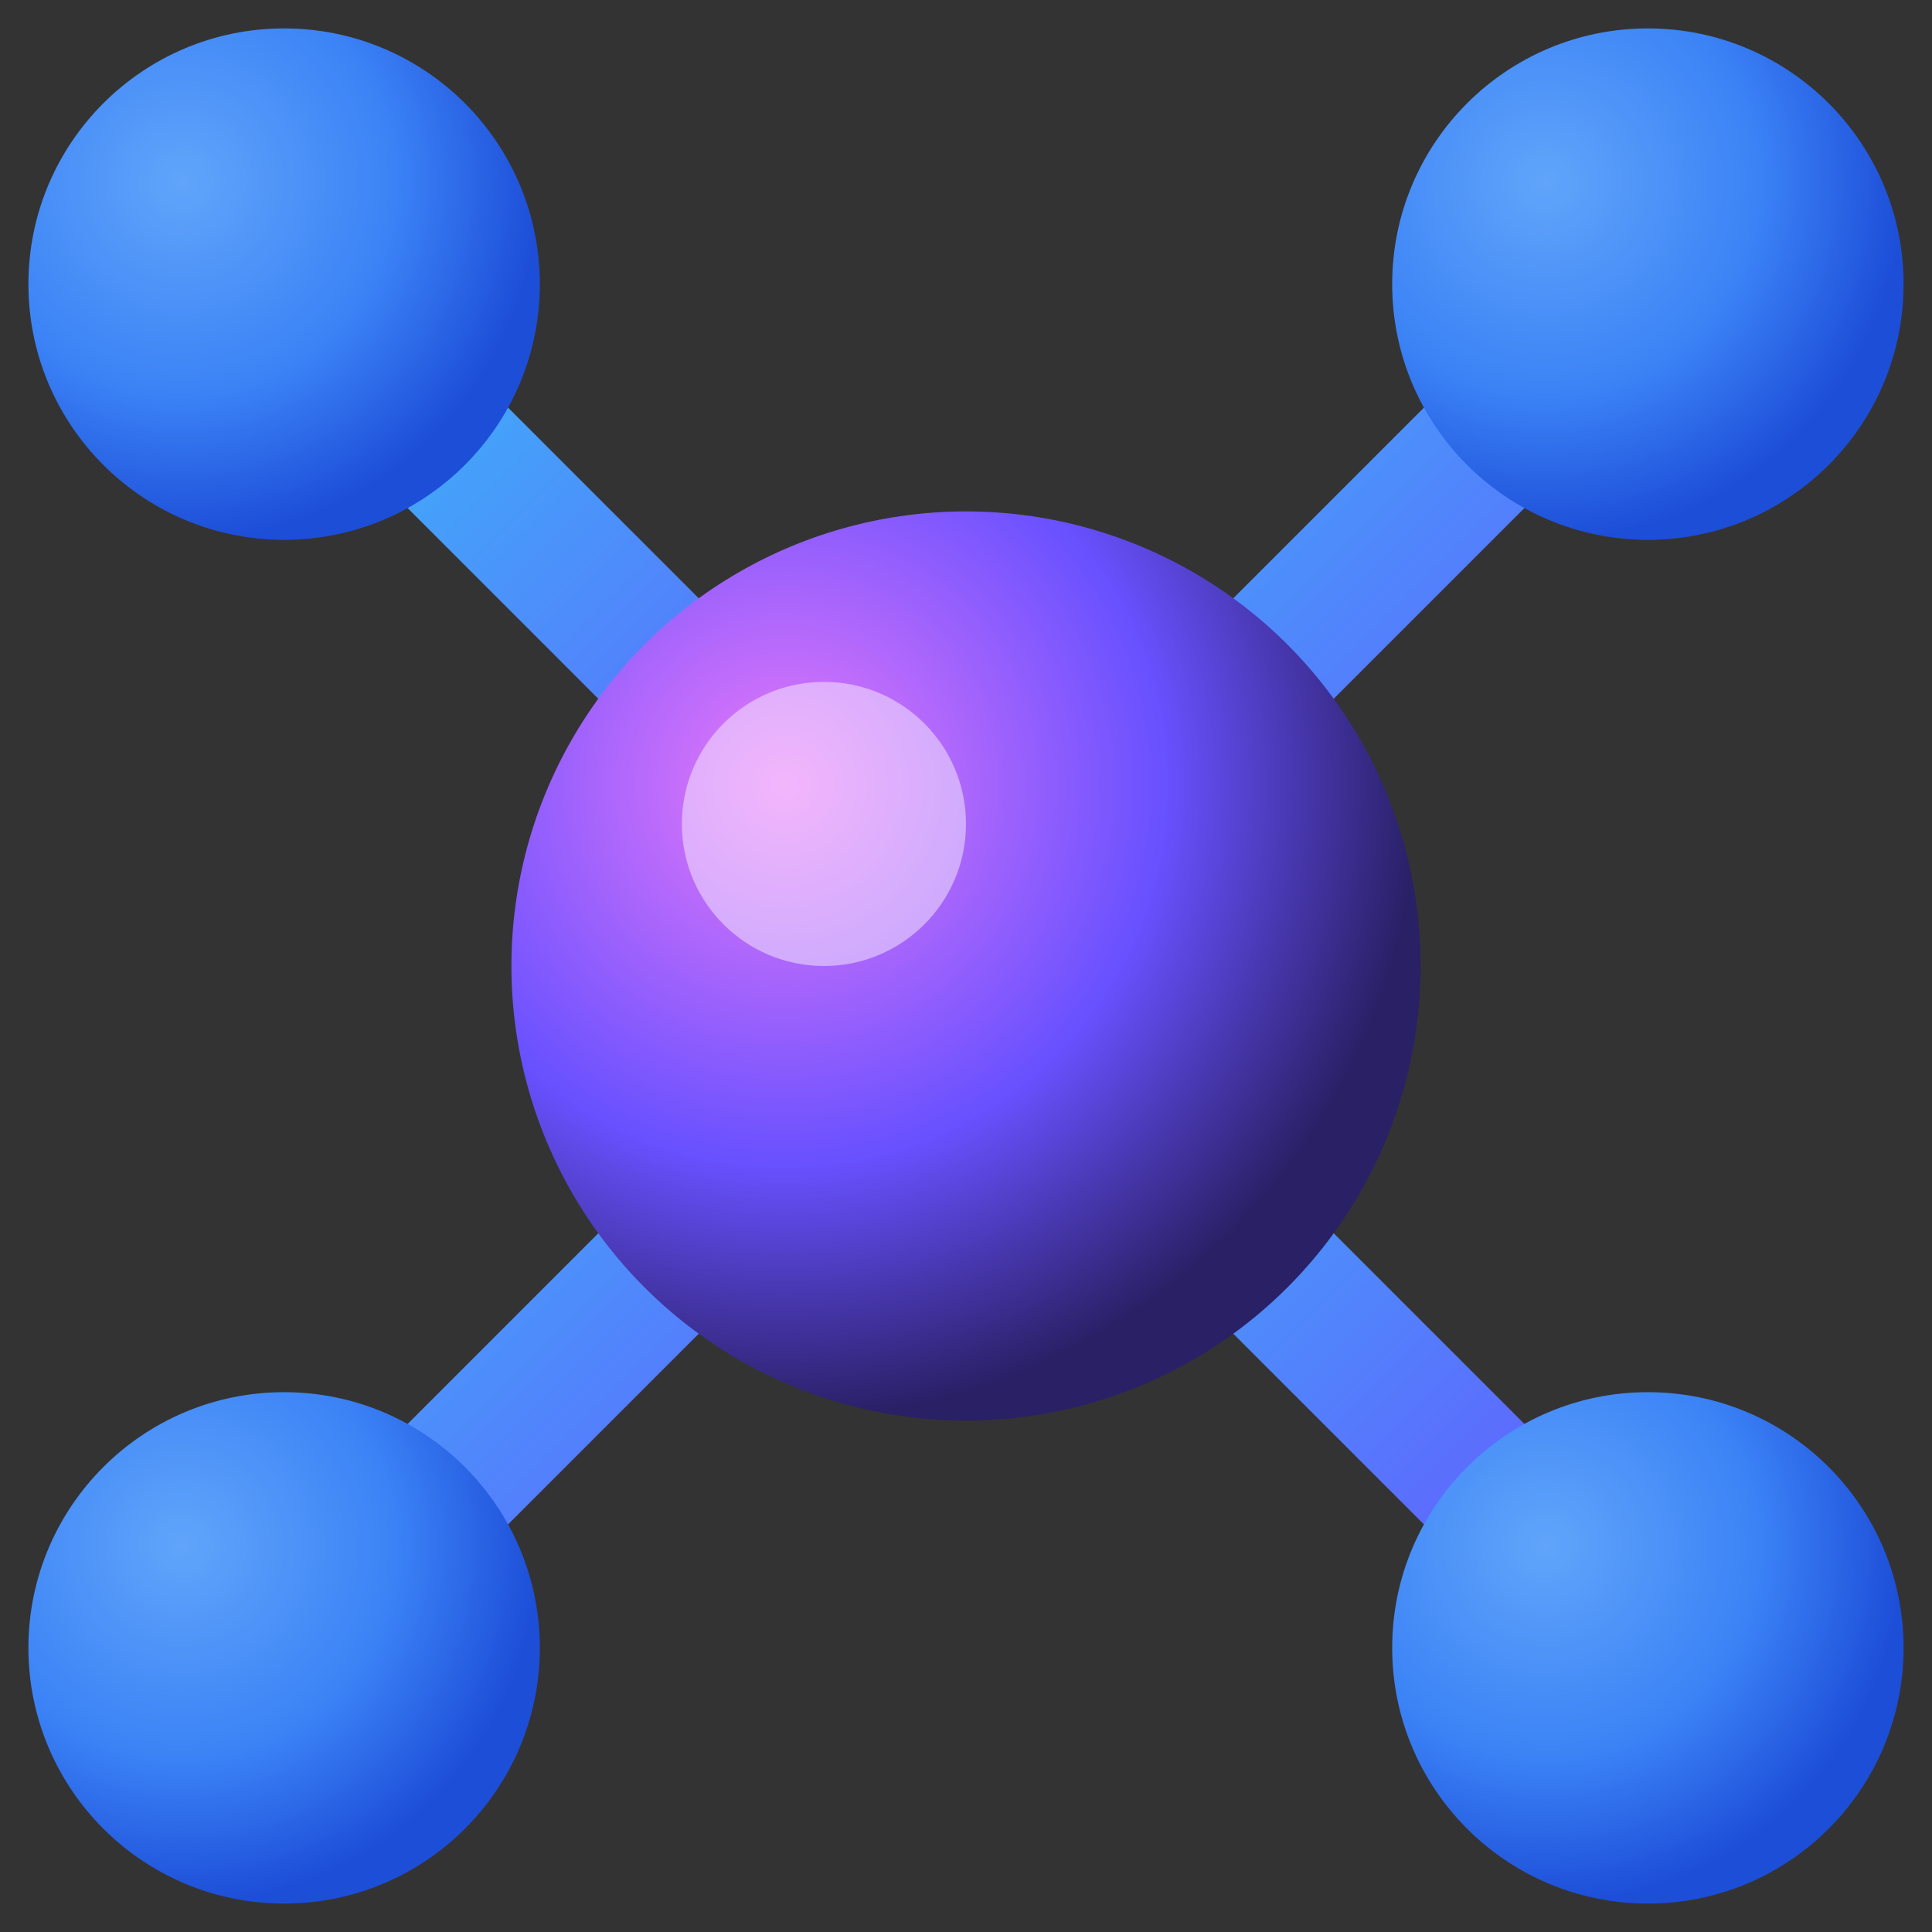 <svg xmlns="http://www.w3.org/2000/svg" viewBox="15 15 34 34">
  <rect x="15" y="15" width="34" height="34" fill="#333333" stroke="none"/>
  <defs>
    <!-- Background gradient (optional subtle glow) -->
    <radialGradient id="bgGrad" cx="50%" cy="50%" r="60%">
      <stop offset="0%" stop-color="#111827" />
      <stop offset="100%" stop-color="#020617" />
    </radialGradient>

    <!-- Purple node gradient -->
    <radialGradient id="purpleNode" cx="30%" cy="30%" r="70%">
      <stop offset="0%" stop-color="#e879f9" />
      <stop offset="60%" stop-color="#6851ff" />
      <stop offset="100%" stop-color="#2a2066" />
    </radialGradient>

    <!-- Blue node gradient -->
    <radialGradient id="blueNode" cx="30%" cy="30%" r="70%">
      <stop offset="0%" stop-color="#60a5fa" />
      <stop offset="60%" stop-color="#3b82f6" />
      <stop offset="100%" stop-color="#1d4ed8" />
    </radialGradient>

    <!-- Edge gradient (lines) -->
    <linearGradient id="edgeGrad" x1="0%" y1="0%" x2="100%" y2="100%">
      <stop offset="0%" stop-color="#38bdf8" />
      <stop offset="100%" stop-color="#6851ff" />
    </linearGradient>
  </defs>

  <!-- Background -->
<!--  <rect x="0" y="0" width="64" height="64" fill="url(#bgGrad)" />-->

  <!-- Edges (node connections) -->
  <g stroke="url(#edgeGrad)" stroke-width="2.5" stroke-linecap="round">
    <!-- Center to top-left -->
    <line x1="32" y1="32" x2="20" y2="20" />
    <!-- Center to top-right -->
    <line x1="32" y1="32" x2="44" y2="20" />
    <!-- Center to bottom-left -->
    <line x1="32" y1="32" x2="20" y2="44" />
    <!-- Center to bottom-right -->
    <line x1="32" y1="32" x2="44" y2="44" />
  </g>

  <!-- Blue nodes -->
  <g>
    <circle cx="20" cy="20" r="4.5" fill="url(#blueNode)" />
    <circle cx="44" cy="20" r="4.5" fill="url(#blueNode)" />
    <circle cx="20" cy="44" r="4.5" fill="url(#blueNode)" />
    <circle cx="44" cy="44" r="4.5" fill="url(#blueNode)" />
  </g>

  <!-- Purple central node -->
  <circle cx="32" cy="32" r="8" fill="url(#purpleNode)" />

  <!-- Slight highlight on the central node -->
  <circle cx="29.5" cy="29.5" r="2.5" fill="rgba(255,255,255,0.45)" />
</svg>

